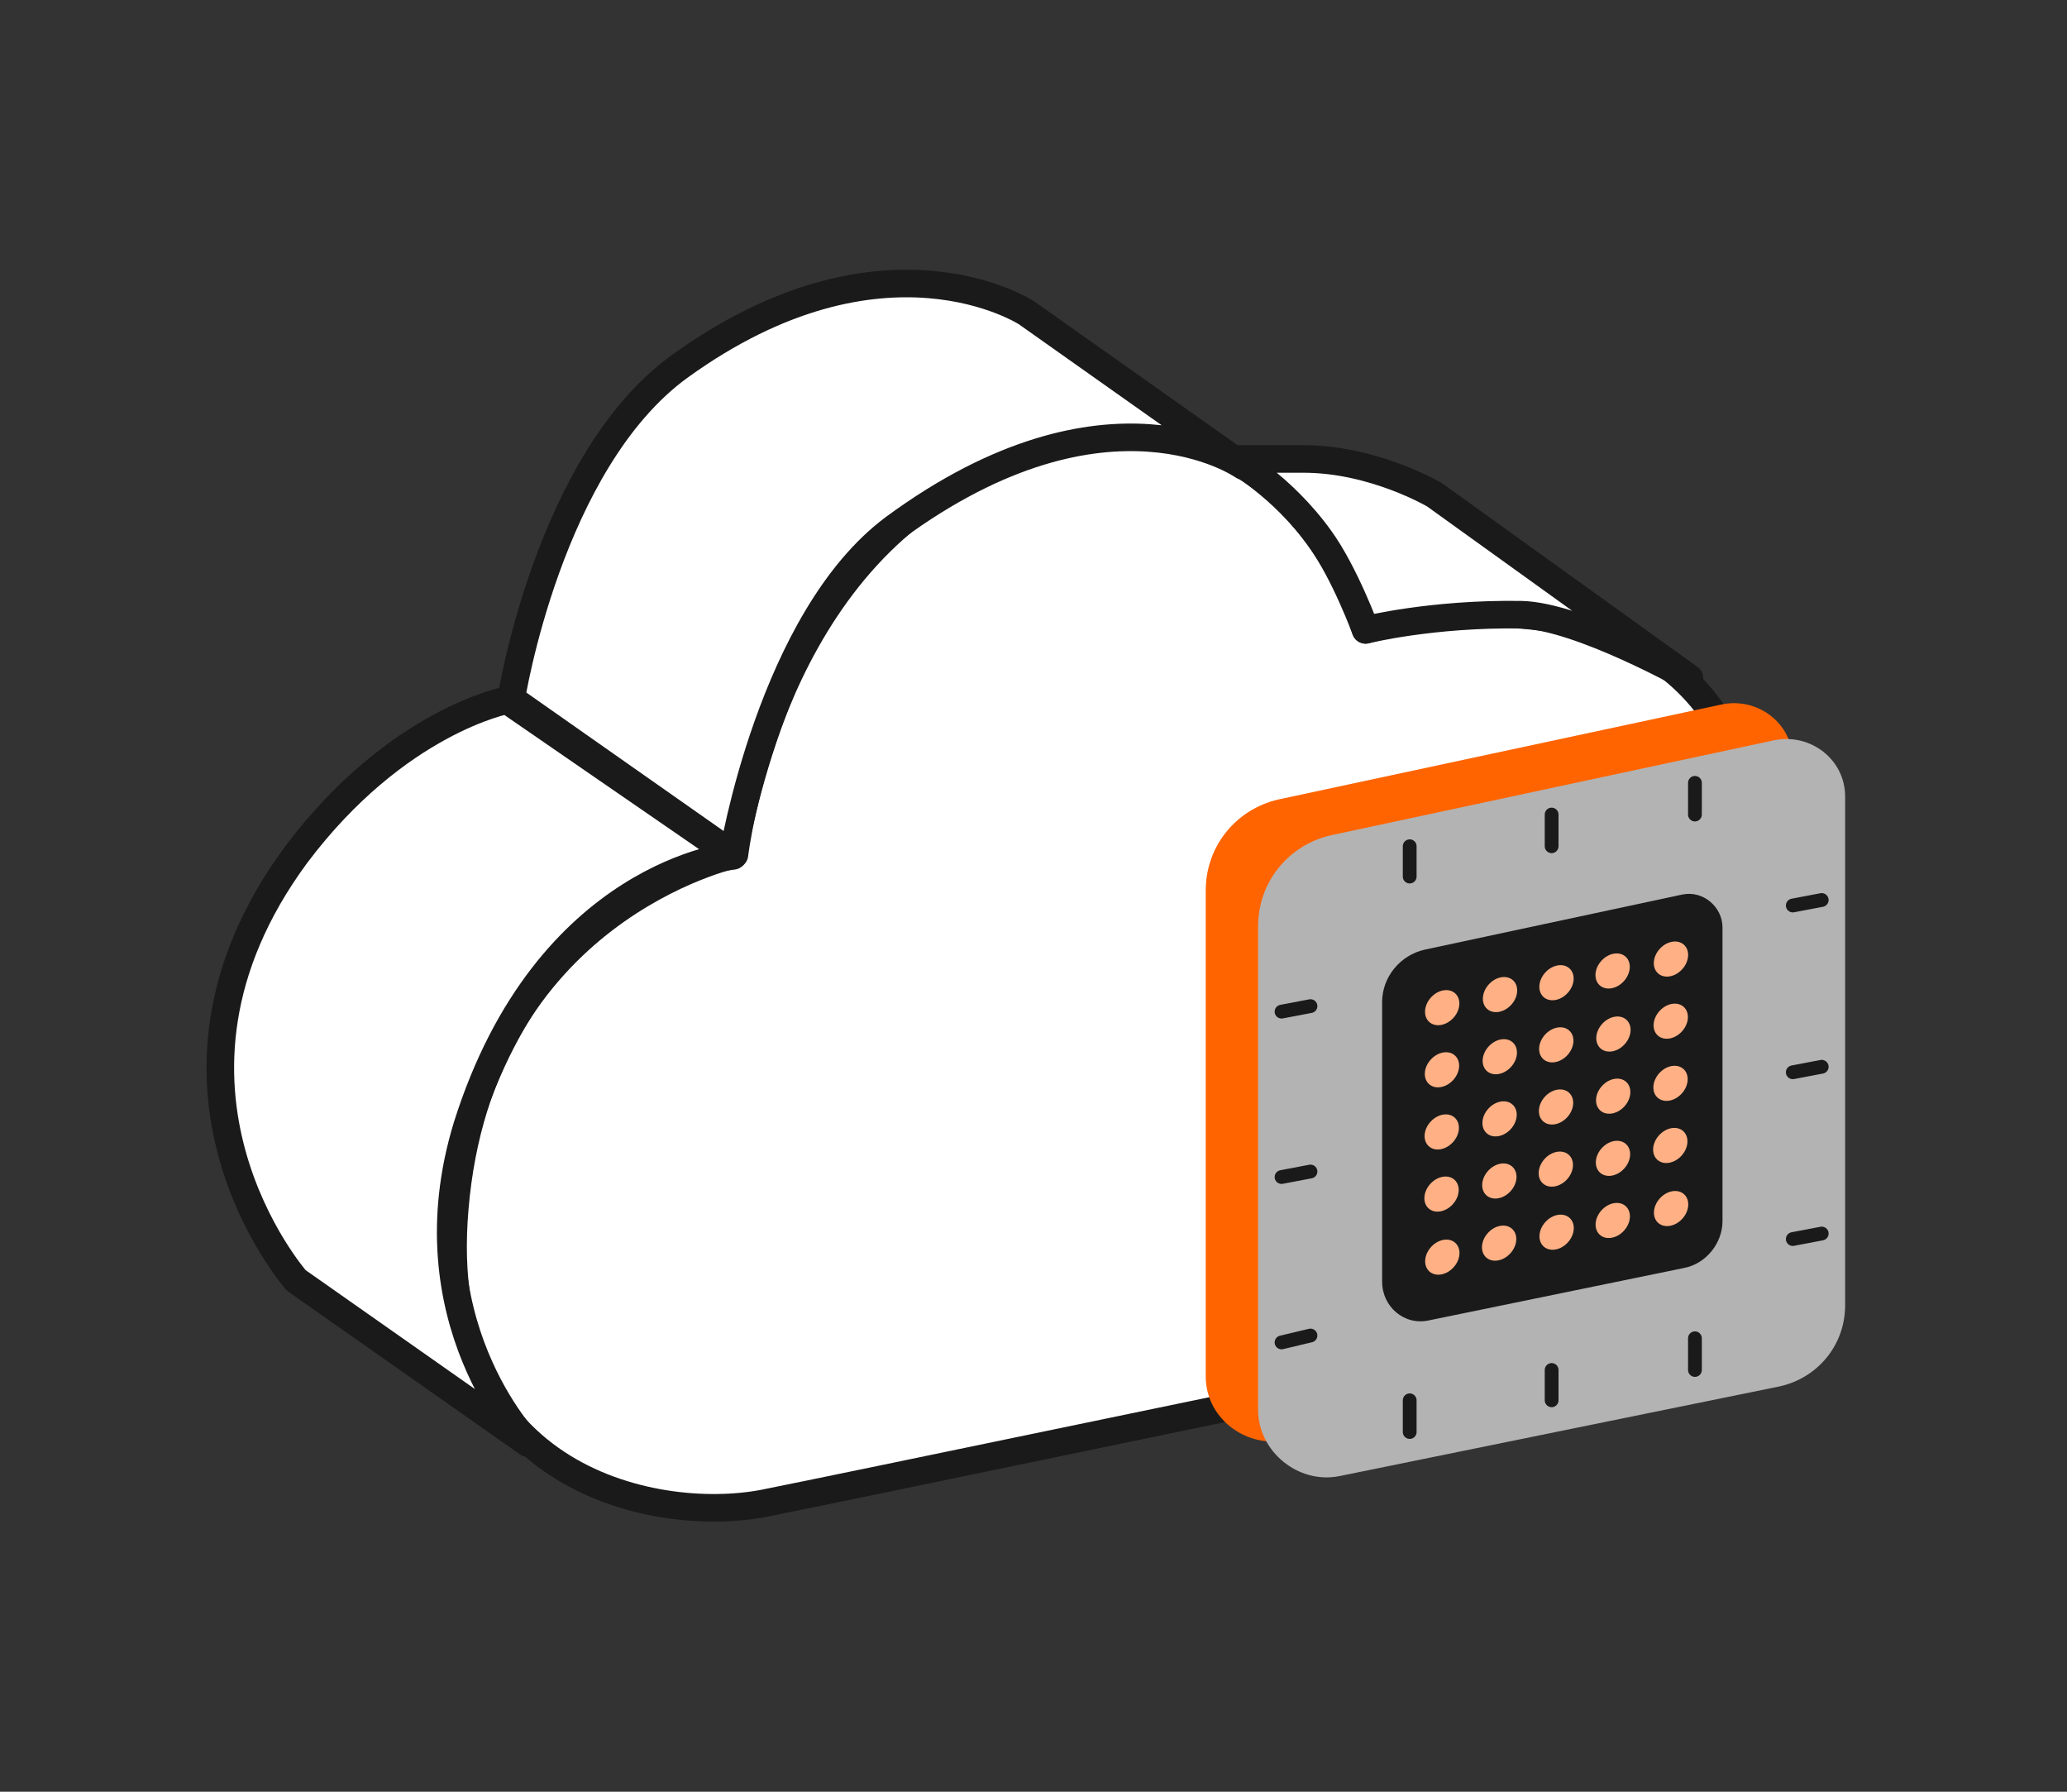 <?xml version="1.0" encoding="utf-8"?>
<!-- Generator: Adobe Illustrator 24.3.0, SVG Export Plug-In . SVG Version: 6.00 Build 0)  -->
<svg version="1.1" id="Layer_1" xmlns="http://www.w3.org/2000/svg" xmlns:xlink="http://www.w3.org/1999/xlink" x="0px" y="0px"
	 viewBox="0 0 150 130" style="enable-background:new 0 0 150 130;" xml:space="preserve">
<rect x="0" y="0" width="150" height="130" fill="#333333" stroke="none"/>
<style type="text/css">
	.st0{fill:#FFFFFF;stroke:#1A1A1A;stroke-width:2;stroke-linecap:round;stroke-linejoin:round;stroke-miterlimit:10;}
	.st1{fill:#FF6400;}
	.st2{fill:#B3B3B3;}
	.st3{fill:#1A1A1A;}
	.st4{fill:#FFB185;}
	.st5{fill:none;stroke:#1A1A1A;stroke-linecap:round;stroke-linejoin:round;stroke-miterlimit:10;}
</style>
<g>
	<g>
		<path class="st0" d="M99.1,45.7c0,0-6.3-22.1-28.6-11.1c-14.9,7.3-17.2,27.4-17.2,27.4S34.8,66,33,87.7c-1.7,19.9,15,23,22.8,21.3
			c6.5-1.3,34.7-7.2,44.1-9.1s25.9-10.2,27.8-29.1C131.2,36.3,99.1,45.7,99.1,45.7z"/>
		<path class="st0" d="M90.2,33.8L74.5,22.7c0,0-10.4-6.8-25.2,3.9c-9.5,6.9-12.2,24.1-12.2,24.1l16.1,11.3c0,0,2.8-17.1,11.7-23.7
			C80.4,26.9,90.2,33.8,90.2,33.8z"/>
		<path class="st0" d="M53.2,62.1L36.8,50.8c0,0-8,1.5-15.3,11.2c-12.4,16.8,0,30.9,0,30.9l16.8,11.8c0,0-8.7-9-4.4-23
			C39.7,63.3,53.2,62.1,53.2,62.1z"/>
		<path class="st0" d="M122.6,49.2l-18.5-13.3c0,0-4.4-2.6-9.5-2.6s-5.1,0-5.1,0s3.5,1.9,6.3,5.8c1.8,2.5,3.3,6.6,3.3,6.6
			s4.8-1.2,11.3-1.1C114.6,44.7,122.6,49.2,122.6,49.2z"/>
	</g>
	<path class="st1" d="M93.4,104.5l31.9-6.5c2.8-0.6,4.8-3,4.8-5.9V55.2c0-2.7-2.5-4.6-5.1-4.1L92.8,58c-3.1,0.7-5.3,3.4-5.3,6.6
		v35.1C87.4,102.8,90.3,105.1,93.4,104.5z"/>
	<path class="st2" d="M97.2,107.1l31.9-6.5c2.8-0.6,4.8-3,4.8-5.9V57.8c0-2.7-2.5-4.6-5.1-4.1l-32.2,6.9c-3.1,0.7-5.3,3.4-5.3,6.6
		v35.1C91.3,105.3,94.2,107.7,97.2,107.1z"/>
	<g>
		<path class="st3" d="M103.7,95.8l18.5-3.8c1.6-0.3,2.8-1.8,2.8-3.4V67.3c0-1.5-1.4-2.7-2.9-2.4l-18.7,4c-1.8,0.4-3.1,2-3.1,3.8V93
			C100.3,94.8,101.9,96.2,103.7,95.8z"/>
		<g>
			<g>
				
					<ellipse transform="matrix(0.673 -0.74 0.74 0.673 -19.831 101.319)" class="st4" cx="104.6" cy="73.1" rx="1.4" ry="1.1"/>
				
					<ellipse transform="matrix(0.673 -0.74 0.74 0.673 -17.795 104.084)" class="st4" cx="108.8" cy="72.2" rx="1.4" ry="1.1"/>
				
					<ellipse transform="matrix(0.673 -0.74 0.74 0.673 -15.79 106.862)" class="st4" cx="112.9" cy="71.3" rx="1.4" ry="1.1"/>
				
					<ellipse transform="matrix(0.673 -0.74 0.74 0.673 -13.81 109.651)" class="st4" cx="117" cy="70.4" rx="1.4" ry="1.1"/>
				
					<ellipse transform="matrix(0.673 -0.74 0.74 0.673 -11.811 112.432)" class="st4" cx="121.2" cy="69.6" rx="1.4" ry="1.1"/>
			</g>
			<g>
				
					<ellipse transform="matrix(0.673 -0.74 0.74 0.673 -23.177 102.799)" class="st4" cx="104.6" cy="77.6" rx="1.4" ry="1.1"/>
				
					<ellipse transform="matrix(0.673 -0.74 0.74 0.673 -21.141 105.564)" class="st4" cx="108.8" cy="76.7" rx="1.4" ry="1.1"/>
				
					<ellipse transform="matrix(0.673 -0.74 0.74 0.673 -19.136 108.342)" class="st4" cx="112.9" cy="75.8" rx="1.4" ry="1.1"/>
				<ellipse transform="matrix(0.673 -0.74 0.74 0.673 -17.156 111.131)" class="st4" cx="117" cy="75" rx="1.4" ry="1.1"/>
				
					<ellipse transform="matrix(0.673 -0.74 0.74 0.673 -15.157 113.912)" class="st4" cx="121.2" cy="74.1" rx="1.4" ry="1.1"/>
			</g>
			<g>
				
					<ellipse transform="matrix(0.673 -0.74 0.74 0.673 -26.523 104.28)" class="st4" cx="104.6" cy="82.1" rx="1.4" ry="1.1"/>
				
					<ellipse transform="matrix(0.673 -0.74 0.74 0.673 -24.488 107.044)" class="st4" cx="108.8" cy="81.2" rx="1.4" ry="1.1"/>
				
					<ellipse transform="matrix(0.673 -0.74 0.74 0.673 -22.483 109.822)" class="st4" cx="112.9" cy="80.3" rx="1.4" ry="1.1"/>
				
					<ellipse transform="matrix(0.673 -0.74 0.74 0.673 -20.502 112.611)" class="st4" cx="117" cy="79.5" rx="1.4" ry="1.1"/>
				
					<ellipse transform="matrix(0.673 -0.74 0.74 0.673 -18.503 115.392)" class="st4" cx="121.2" cy="78.6" rx="1.4" ry="1.1"/>
			</g>
			<g>
				
					<ellipse transform="matrix(0.673 -0.74 0.74 0.673 -29.869 105.76)" class="st4" cx="104.6" cy="86.6" rx="1.4" ry="1.1"/>
				
					<ellipse transform="matrix(0.673 -0.74 0.74 0.673 -27.834 108.524)" class="st4" cx="108.8" cy="85.7" rx="1.4" ry="1.1"/>
				
					<ellipse transform="matrix(0.673 -0.74 0.74 0.673 -25.829 111.302)" class="st4" cx="112.9" cy="84.8" rx="1.4" ry="1.1"/>
				<ellipse transform="matrix(0.673 -0.74 0.74 0.673 -23.848 114.092)" class="st4" cx="117" cy="84" rx="1.4" ry="1.1"/>
				
					<ellipse transform="matrix(0.673 -0.74 0.74 0.673 -21.85 116.872)" class="st4" cx="121.2" cy="83.1" rx="1.4" ry="1.1"/>
			</g>
			<g>
				
					<ellipse transform="matrix(0.673 -0.74 0.74 0.673 -33.216 107.24)" class="st4" cx="104.6" cy="91.2" rx="1.4" ry="1.1"/>
				
					<ellipse transform="matrix(0.673 -0.74 0.74 0.673 -31.18 110.005)" class="st4" cx="108.8" cy="90.2" rx="1.4" ry="1.1"/>
				
					<ellipse transform="matrix(0.673 -0.74 0.74 0.673 -29.175 112.783)" class="st4" cx="112.9" cy="89.4" rx="1.4" ry="1.1"/>
				
					<ellipse transform="matrix(0.673 -0.74 0.74 0.673 -27.195 115.572)" class="st4" cx="117" cy="88.5" rx="1.4" ry="1.1"/>
				
					<ellipse transform="matrix(0.673 -0.74 0.74 0.673 -25.196 118.353)" class="st4" cx="121.2" cy="87.7" rx="1.4" ry="1.1"/>
			</g>
		</g>
	</g>
	<g>
		<line class="st5" x1="123" y1="56.8" x2="123" y2="59.1"/>
		<line class="st5" x1="112.6" y1="59.1" x2="112.6" y2="61.4"/>
		<line class="st5" x1="102.3" y1="61.4" x2="102.3" y2="63.6"/>
	</g>
	<g>
		<line class="st5" x1="123" y1="97.1" x2="123" y2="99.4"/>
		<line class="st5" x1="112.6" y1="99.4" x2="112.6" y2="101.6"/>
		<line class="st5" x1="102.3" y1="101.6" x2="102.3" y2="103.9"/>
	</g>
	<g>
		<line class="st5" x1="132.2" y1="65.3" x2="130.1" y2="65.7"/>
		<line class="st5" x1="132.2" y1="77.4" x2="130.1" y2="77.8"/>
		<line class="st5" x1="132.2" y1="89.5" x2="130.1" y2="89.9"/>
	</g>
	<g>
		<line class="st5" x1="95.1" y1="73" x2="93" y2="73.4"/>
		<line class="st5" x1="95.1" y1="85" x2="93" y2="85.4"/>
		<line class="st5" x1="95.1" y1="96.9" x2="93" y2="97.4"/>
	</g>
</g>
</svg>
